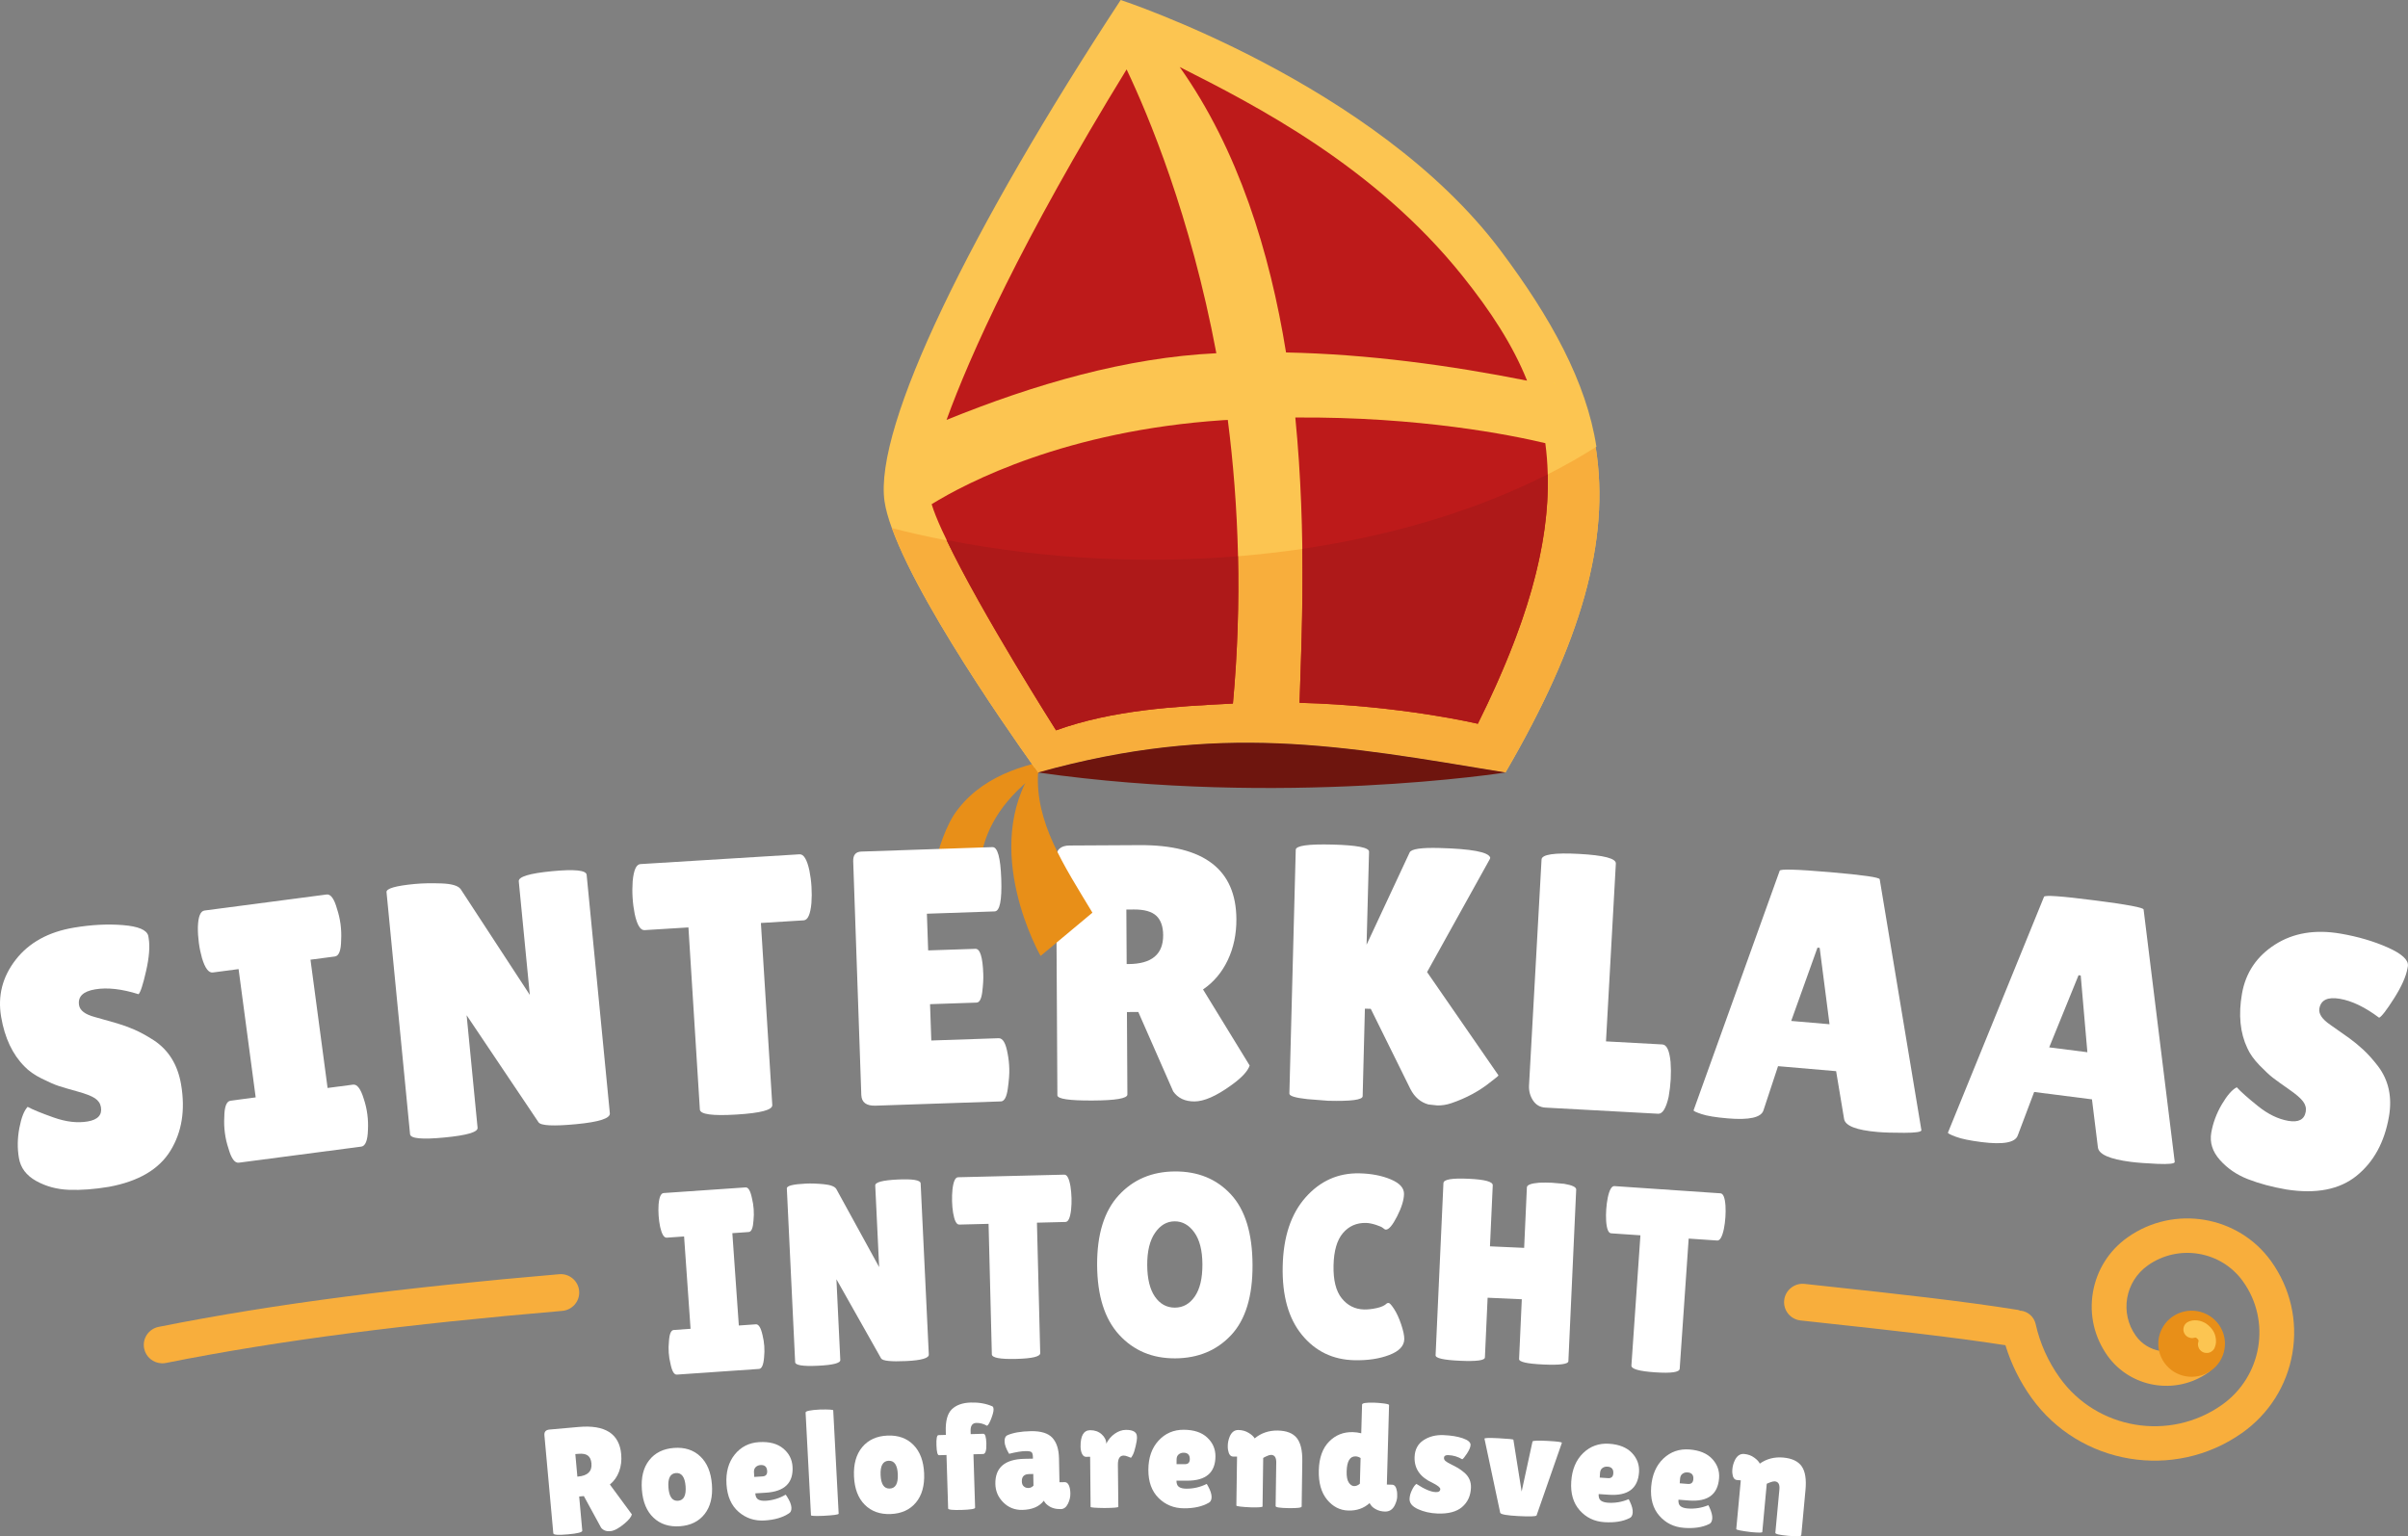 <?xml version="1.0" encoding="UTF-8"?> <svg xmlns="http://www.w3.org/2000/svg" xmlns:xlink="http://www.w3.org/1999/xlink" version="1.1" id="Laag_1" x="0px" y="0px" viewBox="0 0 107.428 68.55" style="enable-background:new 0 0 107.428 68.55;" xml:space="preserve"><rect x="0" y="0" width="107.428" height="68.55" fill="#808080" stroke="none"/> <style type="text/css"> .st0{fill:#E88F18;} .st1{fill:#FCC551;} .st2{fill:#F8AE3C;} .st3{fill:#FFFFFF;} .st4{fill:#E8961F;} .st5{fill:url(#SVGID_1_);} .st6{fill:#BD1A1A;} .st7{fill:#AE1919;} .st8{fill:#6E150E;} </style> <g> <path class="st0" d="M47.367,33.823c-1.694,0.268-3.662,0.825-4.814,2.542c-1.006,1.622-1.202,4.406-1.202,4.406l2.426-1.235 C43.777,39.537,42.964,36.29,47.367,33.823L47.367,33.823z"></path> </g> <path class="st1" d="M71.189,19.952c0.01-0.006,0.021-0.012,0.031-0.019c-0.445-2.89-2.034-5.768-4.279-8.759 C61.336,3.708,49.997,0,49.997,0c-6.668,10.163-11.02,19.014-10.535,22.375c0.049,0.338,0.167,0.756,0.327,1.192 c0.004,0.001,0.008,0.002,0.012,0.003c-0.003-0.001-0.006-0.001-0.009-0.002c1.398,3.87,6.519,10.902,6.519,10.902 c8.084-2.257,13.501-1.212,20.852,0C70.533,28.684,71.849,24.139,71.189,19.952z"></path> <path class="st2" d="M71.189,19.952c-5.384,3.42-13.364,5.387-22.138,4.968c-3.259-0.156-6.377-0.62-9.259-1.353 c1.398,3.87,6.519,10.902,6.519,10.902c8.084-2.257,13.501-1.212,20.852,0C70.533,28.684,71.849,24.139,71.189,19.952z"></path> <g> <g> <g> <g> <g> <path class="st3" d="M1.233,49.389c0.231,0.126,0.621,0.285,1.168,0.478s1.049,0.252,1.506,0.175 c0.457-0.076,0.656-0.292,0.595-0.643c-0.027-0.161-0.116-0.291-0.266-0.392c-0.15-0.101-0.411-0.202-0.782-0.304 c-0.371-0.102-0.65-0.184-0.838-0.246c-0.187-0.061-0.441-0.173-0.761-0.332c-0.321-0.161-0.575-0.339-0.763-0.539 c-0.534-0.536-0.881-1.272-1.041-2.211c-0.16-0.938,0.057-1.788,0.651-2.552c0.594-0.763,1.461-1.241,2.6-1.431 c0.774-0.13,1.503-0.168,2.187-0.112c0.684,0.056,1.059,0.214,1.126,0.477c0.005,0.032,0.011,0.063,0.016,0.096 c0.064,0.373,0.026,0.865-0.113,1.475c-0.139,0.61-0.251,0.955-0.337,1.035c-0.748-0.236-1.394-0.308-1.936-0.217 c-0.543,0.091-0.782,0.328-0.716,0.712c0.04,0.234,0.275,0.41,0.703,0.524c0.093,0.029,0.227,0.066,0.401,0.113 c0.173,0.048,0.374,0.104,0.601,0.171c0.227,0.066,0.475,0.156,0.743,0.27s0.563,0.276,0.887,0.484 c0.661,0.437,1.066,1.094,1.215,1.968c0.195,1.142,0.037,2.126-0.474,2.958s-1.425,1.369-2.744,1.612 c-0.645,0.108-1.237,0.153-1.776,0.134c-0.54-0.019-1.029-0.151-1.469-0.395s-0.697-0.585-0.771-1.022 c-0.075-0.437-0.068-0.885,0.02-1.344C0.951,49.872,1.074,49.558,1.233,49.389z"></path> <path class="st3" d="M11.407,48.967l-0.763-5.724l-1.151,0.151c-0.184,0.024-0.344-0.189-0.481-0.641 c-0.062-0.221-0.11-0.449-0.141-0.684c-0.031-0.236-0.046-0.468-0.043-0.698c0.014-0.471,0.113-0.718,0.297-0.742l5.446-0.715 c0.184-0.024,0.339,0.19,0.465,0.643c0.073,0.219,0.125,0.447,0.157,0.683c0.031,0.236,0.04,0.469,0.027,0.7 c-0.004,0.469-0.097,0.716-0.281,0.74l-1.087,0.143l0.763,5.724l1.135-0.149c0.184-0.024,0.344,0.189,0.481,0.641 c0.073,0.219,0.126,0.447,0.157,0.683c0.031,0.236,0.04,0.469,0.027,0.699c-0.014,0.471-0.113,0.718-0.297,0.743l-5.463,0.717 c-0.184,0.024-0.338-0.19-0.465-0.643c-0.074-0.219-0.126-0.447-0.157-0.683c-0.031-0.235-0.04-0.469-0.027-0.699 c0.004-0.469,0.097-0.716,0.281-0.741L11.407,48.967z"></path> <path class="st3" d="M27.207,49.677c0.022,0.226-0.478,0.388-1.497,0.485c-1.02,0.097-1.581,0.069-1.684-0.083l-3.208-4.776 l0.488,5.02c0.019,0.193-0.474,0.338-1.478,0.434s-1.515,0.048-1.534-0.147l-1.05-10.801c-0.015-0.162,0.405-0.284,1.262-0.365 c0.336-0.032,0.732-0.04,1.189-0.024c0.456,0.016,0.741,0.1,0.855,0.252l3.087,4.723l-0.493-5.069 c-0.02-0.204,0.475-0.355,1.484-0.452c1.009-0.096,1.524-0.043,1.544,0.162L27.207,49.677z"></path> <path class="st3" d="M34.454,49.31c0.014,0.216-0.518,0.357-1.595,0.423s-1.623-0.008-1.636-0.224l-0.51-8.126l-1.958,0.121 c-0.186,0.011-0.332-0.229-0.439-0.721c-0.047-0.235-0.079-0.477-0.094-0.725c-0.016-0.248-0.014-0.492,0.003-0.732 c0.045-0.501,0.16-0.757,0.345-0.769l7.1-0.437c0.185-0.011,0.331,0.229,0.439,0.72c0.047,0.236,0.079,0.477,0.094,0.726 c0.016,0.249,0.014,0.492-0.003,0.732c-0.046,0.501-0.16,0.757-0.345,0.769l-1.909,0.118L34.454,49.31z"></path> <path class="st3" d="M43.517,42.338c0.207-0.007,0.324,0.368,0.35,1.124c0.008,0.227-0.008,0.496-0.046,0.805 c-0.039,0.309-0.123,0.466-0.254,0.471l-2.075,0.07l0.056,1.621l3.007-0.102c0.186-0.006,0.319,0.227,0.401,0.7 c0.04,0.204,0.064,0.422,0.071,0.655c0.008,0.232-0.014,0.534-0.067,0.903c-0.052,0.37-0.155,0.557-0.307,0.562l-5.59,0.19 c-0.414,0.014-0.627-0.147-0.638-0.481l-0.361-10.423c-0.009-0.281,0.111-0.425,0.361-0.434l5.851-0.199 c0.229-0.008,0.36,0.466,0.393,1.423c0.033,0.956-0.065,1.438-0.294,1.446l-3.024,0.103l0.057,1.637L43.517,42.338z"></path> <path class="st3" d="M50.296,48.839c0.002,0.174-0.516,0.263-1.551,0.268c-1.047,0.006-1.57-0.072-1.572-0.234l-0.059-10.574 c-0.002-0.378,0.198-0.568,0.602-0.571l3.123-0.017c2.868-0.016,4.307,1.085,4.32,3.301c0.004,0.67-0.124,1.279-0.383,1.827 c-0.259,0.547-0.627,0.985-1.105,1.312l2.08,3.394c-0.086,0.26-0.367,0.558-0.845,0.897c-0.652,0.468-1.19,0.704-1.615,0.706 c-0.425,0.002-0.742-0.147-0.951-0.448l-1.557-3.544l-0.507,0.003L50.296,48.839z M50.25,40.585l0.014,2.433h0.082 c1.035-0.006,1.551-0.435,1.546-1.29c-0.002-0.389-0.105-0.677-0.307-0.866c-0.203-0.187-0.533-0.281-0.991-0.279L50.25,40.585 z"></path> <path class="st3" d="M60.792,48.915c-0.005,0.162-0.519,0.23-1.544,0.203l-0.914-0.072c-0.544-0.058-0.814-0.14-0.811-0.248 l0.284-10.879c0.005-0.183,0.552-0.261,1.643-0.233c1.089,0.029,1.632,0.134,1.627,0.318l-0.11,4.151l1.924-4.123 c0.081-0.15,0.519-0.214,1.314-0.193c1.449,0.038,2.208,0.181,2.278,0.431c0,0.022-0.006,0.044-0.018,0.064l-2.799,5.042 l3.185,4.609c-0.002,0.022-0.108,0.111-0.318,0.268c-0.513,0.42-1.11,0.745-1.793,0.976c-0.208,0.07-0.417,0.103-0.624,0.097 l-0.392-0.043c-0.345-0.095-0.613-0.324-0.8-0.685l-1.77-3.582l-0.262-0.007L60.792,48.915z"></path> <path class="st3" d="M68.215,48.426l0.558-10.073c0.012-0.227,0.571-0.31,1.676-0.25c1.105,0.061,1.651,0.203,1.639,0.43 l-0.44,7.935l2.514,0.137c0.196,0.011,0.318,0.272,0.367,0.784c0.019,0.25,0.021,0.505,0.007,0.764s-0.046,0.523-0.093,0.79 c-0.116,0.513-0.272,0.765-0.468,0.754l-5.029-0.274c-0.24-0.013-0.425-0.121-0.556-0.322 C68.26,48.9,68.201,48.675,68.215,48.426z"></path> <path class="st3" d="M83.762,50.511c-0.945-0.081-1.443-0.276-1.492-0.584l-0.355-2.13l-2.591-0.223l-0.648,1.963 c-0.094,0.328-0.63,0.45-1.608,0.366c-0.521-0.045-0.904-0.107-1.149-0.188c-0.245-0.081-0.365-0.137-0.363-0.17l3.841-10.69 c0.008-0.086,0.755-0.065,2.243,0.062c1.487,0.128,2.228,0.235,2.22,0.321l1.86,11.197c-0.007,0.075-0.262,0.113-0.765,0.113 C84.453,50.549,84.055,50.536,83.762,50.511z M79.911,45.556l1.71,0.147l-0.44-3.408l-0.098-0.009L79.911,45.556z"></path> <path class="st3" d="M95.06,51.844c-0.941-0.12-1.43-0.335-1.466-0.646l-0.265-2.143l-2.579-0.329l-0.73,1.935 c-0.108,0.324-0.649,0.423-1.621,0.3c-0.519-0.066-0.9-0.145-1.14-0.236c-0.242-0.09-0.36-0.152-0.356-0.184l4.286-10.523 c0.011-0.086,0.757-0.035,2.239,0.156c1.481,0.189,2.217,0.327,2.205,0.413l1.389,11.265c-0.01,0.075-0.266,0.102-0.769,0.082 C95.749,51.911,95.352,51.882,95.06,51.844z M91.421,46.735l1.703,0.217l-0.297-3.423l-0.097-0.013L91.421,46.735z"></path> <path class="st3" d="M99.788,48.515c0.176,0.195,0.49,0.474,0.941,0.837c0.45,0.363,0.904,0.584,1.36,0.663 c0.457,0.078,0.716-0.058,0.777-0.41c0.028-0.16-0.011-0.311-0.119-0.456c-0.108-0.145-0.319-0.326-0.635-0.545 s-0.551-0.389-0.707-0.509c-0.157-0.12-0.358-0.308-0.607-0.565c-0.248-0.257-0.427-0.51-0.538-0.76 c-0.323-0.681-0.403-1.491-0.239-2.428c0.164-0.937,0.655-1.667,1.471-2.191c0.816-0.523,1.794-0.686,2.932-0.49 c0.773,0.133,1.473,0.339,2.1,0.617c0.626,0.279,0.926,0.552,0.901,0.822c-0.005,0.032-0.011,0.063-0.017,0.096 c-0.065,0.373-0.266,0.824-0.602,1.353c-0.336,0.529-0.558,0.817-0.666,0.864c-0.626-0.47-1.21-0.752-1.752-0.845 c-0.542-0.093-0.847,0.052-0.914,0.434c-0.041,0.234,0.121,0.476,0.487,0.726c0.078,0.058,0.192,0.138,0.34,0.24 c0.148,0.102,0.318,0.222,0.509,0.359c0.192,0.138,0.395,0.304,0.609,0.5c0.214,0.196,0.439,0.446,0.674,0.75 c0.475,0.631,0.637,1.384,0.484,2.256c-0.2,1.14-0.681,2.017-1.441,2.632c-0.761,0.616-1.804,0.819-3.128,0.613 c-0.644-0.111-1.217-0.265-1.72-0.461c-0.502-0.196-0.919-0.482-1.252-0.858c-0.333-0.375-0.461-0.782-0.384-1.219 c0.077-0.436,0.233-0.857,0.47-1.261C99.36,48.877,99.582,48.622,99.788,48.515z"></path> </g> <path class="st2" d="M101.323,56.28c-1.466-2.045-4.336-2.525-6.397-1.072c-0.833,0.587-1.385,1.461-1.555,2.46 c-0.17,0.999,0.063,2.003,0.654,2.831c1.027,1.432,3.038,1.769,4.483,0.751c0.349-0.246,0.431-0.725,0.183-1.071 s-0.732-0.426-1.08-0.181c-0.748,0.528-1.79,0.353-2.322-0.389c-0.73-1.018-0.487-2.426,0.536-3.147 c1.365-0.963,3.266-0.645,4.237,0.71c1.276,1.775,0.853,4.256-0.941,5.52c-2.329,1.642-5.571,1.099-7.227-1.211 c-0.523-0.729-0.885-1.536-1.078-2.401c-0.071-0.317-0.337-0.557-0.663-0.596l-0.005,0.01c-0.038-0.012-0.07-0.035-0.111-0.042 c-2.462-0.398-5.61-0.739-8.388-1.039l-1.138-0.123c-0.453-0.05-0.863,0.276-0.913,0.726c-0.05,0.45,0.278,0.856,0.732,0.905 l1.139,0.124c2.646,0.287,5.624,0.61,7.999,0.981c0.257,0.836,0.645,1.624,1.162,2.346c2.151,3,6.362,3.706,9.388,1.573 c1.206-0.851,2.006-2.116,2.253-3.563C102.517,58.932,102.179,57.477,101.323,56.28z"></path> <g> <path class="st3" d="M30.808,59.293l-0.289-4.12l-0.772,0.054c-0.123,0.009-0.222-0.151-0.296-0.48 c-0.033-0.161-0.056-0.325-0.068-0.495c-0.012-0.17-0.013-0.336-0.002-0.5c0.027-0.335,0.103-0.507,0.226-0.516l3.654-0.252 c0.123-0.009,0.218,0.152,0.285,0.48c0.04,0.161,0.067,0.325,0.078,0.495c0.012,0.17,0.009,0.337-0.008,0.501 c-0.021,0.335-0.092,0.507-0.215,0.515l-0.729,0.051l0.289,4.12l0.761-0.053c0.123-0.009,0.222,0.151,0.296,0.48 c0.04,0.16,0.067,0.325,0.079,0.494c0.011,0.17,0.008,0.337-0.009,0.501c-0.027,0.335-0.103,0.507-0.226,0.516l-3.665,0.253 c-0.123,0.009-0.218-0.151-0.284-0.48c-0.041-0.161-0.067-0.325-0.079-0.495c-0.011-0.17-0.009-0.337,0.009-0.501 c0.02-0.334,0.091-0.507,0.215-0.515L30.808,59.293z"></path> <path class="st3" d="M41.437,60.441c0.008,0.162-0.329,0.26-1.011,0.292c-0.683,0.032-1.055-0.008-1.119-0.121l-1.992-3.53 l0.173,3.604c0.007,0.139-0.326,0.224-0.997,0.256c-0.672,0.032-1.011-0.022-1.017-0.161l-0.371-7.753 c-0.005-0.116,0.278-0.187,0.852-0.214c0.225-0.011,0.489-0.002,0.792,0.027c0.303,0.029,0.49,0.099,0.561,0.211l1.913,3.487 l-0.174-3.639c-0.007-0.147,0.327-0.236,1.002-0.268s1.017,0.026,1.024,0.173L41.437,60.441z"></path> <path class="st3" d="M46.407,60.378c0.004,0.155-0.354,0.241-1.074,0.259c-0.719,0.018-1.081-0.051-1.084-0.205l-0.146-5.822 l-1.308,0.033c-0.123,0.003-0.215-0.173-0.275-0.528c-0.027-0.17-0.042-0.343-0.046-0.521 c-0.005-0.178,0.002-0.352,0.019-0.523c0.042-0.357,0.125-0.537,0.249-0.54l4.741-0.116c0.123-0.003,0.215,0.173,0.275,0.527 c0.026,0.17,0.041,0.343,0.046,0.521c0.005,0.178-0.002,0.352-0.02,0.523c-0.042,0.357-0.125,0.537-0.248,0.54l-1.275,0.032 L46.407,60.378z"></path> <path class="st3" d="M52.428,60.612c-1.021,0.005-1.855-0.346-2.502-1.054c-0.647-0.708-0.973-1.746-0.98-3.11 c-0.007-1.365,0.313-2.401,0.96-3.108s1.485-1.063,2.513-1.068s1.861,0.337,2.497,1.026s0.957,1.736,0.963,3.139 c0.008,1.403-0.311,2.45-0.954,3.137C54.281,60.261,53.448,60.607,52.428,60.612z M52.403,54.498 c-0.349,0.002-0.641,0.174-0.875,0.515s-0.35,0.819-0.347,1.434s0.118,1.086,0.344,1.413c0.227,0.327,0.524,0.49,0.891,0.489 c0.367-0.002,0.664-0.17,0.891-0.504c0.227-0.333,0.339-0.809,0.336-1.428c-0.003-0.619-0.123-1.094-0.361-1.425 C53.045,54.662,52.752,54.496,52.403,54.498z"></path> <path class="st3" d="M62.046,52.626c0.4,0.168,0.597,0.386,0.591,0.657s-0.11,0.603-0.31,0.997 c-0.202,0.394-0.367,0.589-0.498,0.587c-0.036-0.001-0.078-0.023-0.124-0.066c-0.046-0.044-0.154-0.092-0.324-0.147 c-0.17-0.054-0.316-0.082-0.44-0.085c-0.421-0.009-0.764,0.142-1.029,0.453s-0.405,0.794-0.419,1.447 c-0.014,0.654,0.107,1.142,0.366,1.464c0.259,0.322,0.591,0.488,0.998,0.498c0.167,0.003,0.355-0.017,0.563-0.063 c0.208-0.046,0.357-0.114,0.446-0.205c0.015-0.015,0.044-0.022,0.087-0.022c0.044,0.001,0.124,0.089,0.24,0.266 s0.222,0.408,0.318,0.691c0.095,0.285,0.141,0.504,0.138,0.659c-0.007,0.302-0.23,0.537-0.67,0.705s-0.958,0.246-1.554,0.233 c-0.959-0.021-1.74-0.397-2.341-1.13c-0.601-0.733-0.888-1.753-0.859-3.065c0.028-1.31,0.369-2.334,1.021-3.071 c0.652-0.736,1.455-1.094,2.406-1.073C61.181,52.369,61.647,52.458,62.046,52.626z"></path> <path class="st3" d="M69.97,60.739c-0.006,0.131-0.376,0.181-1.109,0.148s-1.097-0.115-1.09-0.246l0.121-2.666l-1.525-0.068 l-0.121,2.665c-0.006,0.132-0.376,0.181-1.109,0.148c-0.734-0.033-1.097-0.115-1.091-0.246l0.35-7.683 c0.008-0.162,0.377-0.227,1.111-0.193c0.733,0.033,1.097,0.13,1.089,0.293l-0.124,2.723l1.525,0.068l0.122-2.701 c0.005-0.108,0.19-0.178,0.555-0.207c0.189-0.007,0.375-0.006,0.557,0.002l0.554,0.048c0.361,0.062,0.539,0.148,0.534,0.257 L69.97,60.739z"></path> <path class="st3" d="M74.936,61.077c-0.011,0.155-0.375,0.207-1.093,0.159c-0.718-0.049-1.071-0.15-1.061-0.304l0.402-5.81 l-1.305-0.089c-0.123-0.008-0.198-0.191-0.224-0.55c-0.01-0.171-0.009-0.345,0.004-0.523c0.012-0.178,0.035-0.35,0.068-0.519 c0.075-0.351,0.174-0.523,0.297-0.515l4.731,0.322c0.123,0.008,0.198,0.191,0.224,0.549c0.01,0.172,0.009,0.346-0.004,0.523 c-0.012,0.178-0.035,0.351-0.068,0.519c-0.075,0.351-0.174,0.523-0.297,0.515l-1.273-0.086L74.936,61.077z"></path> </g> <g> <path class="st0" d="M98.507,61.244c-0.715,0.401-1.622,0.151-2.027-0.558c-0.404-0.709-0.152-1.609,0.563-2.01 c0.715-0.401,1.622-0.151,2.027,0.558C99.474,59.942,99.222,60.842,98.507,61.244z"></path> </g> <path class="st1" d="M98.637,60.323c0.026-0.02,0.053-0.04,0.079-0.059c0.05-0.049,0.084-0.106,0.103-0.173 c0.047-0.116,0.05-0.244,0.034-0.366c-0.016-0.123-0.055-0.243-0.123-0.348c-0.079-0.124-0.17-0.213-0.287-0.301 c-0.032-0.024-0.067-0.046-0.103-0.062c-0.062-0.029-0.127-0.06-0.195-0.075c-0.145-0.035-0.308-0.039-0.45,0.012 c-0.097,0.035-0.179,0.083-0.233,0.174c-0.049,0.082-0.071,0.203-0.042,0.296c0.029,0.093,0.086,0.183,0.175,0.231 c0.087,0.047,0.201,0.076,0.298,0.042c0.012-0.004,0.025-0.006,0.037-0.009c0.005,0,0.011,0,0.016,0 c0.008,0.002,0.015,0.004,0.023,0.007c0.014,0.008,0.028,0.016,0.041,0.024c0.017,0.016,0.033,0.032,0.048,0.049 c0.007,0.012,0.014,0.024,0.02,0.036c0.003,0.009,0.005,0.017,0.007,0.026c0,0.005,0,0.01,0,0.014 c-0.004,0.015-0.006,0.031-0.012,0.045c-0.034,0.085-0.008,0.215,0.036,0.292c0.047,0.082,0.139,0.16,0.234,0.181 C98.441,60.381,98.55,60.378,98.637,60.323z"></path> <g> <path class="st2" d="M7.216,60.833c-0.375-0.012-0.708-0.277-0.785-0.659c-0.09-0.444,0.2-0.878,0.648-0.967 c5.214-1.042,10.932-1.755,17.863-2.349c0.457-0.042,0.857,0.296,0.896,0.747c0.039,0.451-0.298,0.85-0.753,0.889 c-6.879,0.589-12.549,1.297-17.678,2.323C7.342,60.83,7.278,60.835,7.216,60.833z"></path> </g> <g> <path class="st3" d="M25.977,68.3c0.007,0.071-0.204,0.127-0.633,0.165c-0.434,0.039-0.653,0.025-0.659-0.043l-0.397-4.376 c-0.014-0.157,0.063-0.242,0.229-0.257l1.292-0.115c1.187-0.106,1.822,0.3,1.905,1.217c0.025,0.278-0.007,0.535-0.094,0.77 c-0.087,0.235-0.225,0.429-0.411,0.581l0.981,1.333c-0.027,0.111-0.133,0.244-0.318,0.401 c-0.254,0.216-0.468,0.332-0.644,0.348c-0.176,0.016-0.313-0.036-0.41-0.153l-0.77-1.413l-0.209,0.019L25.977,68.3z M25.667,64.883l0.091,1.007l0.034-0.003c0.428-0.039,0.627-0.234,0.594-0.587c-0.014-0.162-0.067-0.277-0.158-0.348 c-0.091-0.07-0.23-0.097-0.419-0.08L25.667,64.883z"></path> <path class="st3" d="M29.156,67.724c-0.305-0.288-0.479-0.705-0.52-1.252c-0.041-0.546,0.067-0.985,0.327-1.315 c0.259-0.33,0.627-0.513,1.106-0.548s0.87,0.09,1.174,0.379c0.304,0.289,0.476,0.706,0.518,1.253 c0.041,0.546-0.066,0.985-0.323,1.315c-0.257,0.33-0.624,0.513-1.103,0.548C29.854,68.138,29.462,68.012,29.156,67.724z M30.156,65.73c-0.255,0.019-0.367,0.235-0.335,0.647c0.031,0.413,0.174,0.609,0.429,0.59c0.255-0.019,0.367-0.235,0.336-0.647 C30.555,65.909,30.411,65.712,30.156,65.73z"></path> <path class="st3" d="M35.195,67.53c-0.274,0.183-0.636,0.289-1.083,0.316c-0.448,0.028-0.835-0.101-1.161-0.385 c-0.327-0.284-0.506-0.693-0.54-1.23c-0.033-0.536,0.088-0.976,0.363-1.322c0.276-0.345,0.64-0.532,1.092-0.559 s0.808,0.065,1.069,0.279c0.261,0.213,0.401,0.484,0.422,0.811c0.045,0.726-0.352,1.116-1.194,1.167l-0.467,0.029 c0.008,0.135,0.051,0.225,0.129,0.273c0.078,0.047,0.189,0.065,0.334,0.058c0.316-0.02,0.613-0.11,0.888-0.271 c0.004-0.005,0.027,0.025,0.067,0.09c0.12,0.186,0.184,0.345,0.193,0.478C35.315,67.397,35.278,67.485,35.195,67.53z M34.225,65.639c-0.011-0.188-0.11-0.277-0.296-0.266c-0.086,0.006-0.158,0.036-0.215,0.091 c-0.057,0.056-0.083,0.132-0.077,0.231l0.013,0.208l0.366-0.023C34.165,65.872,34.235,65.792,34.225,65.639z"></path> <path class="st3" d="M37.415,67.543c0.002,0.041-0.227,0.072-0.689,0.096c-0.363,0.014-0.544,0.006-0.546-0.026l-0.24-4.583 c-0.004-0.067,0.214-0.112,0.653-0.135c0.385-0.006,0.578,0.006,0.58,0.038L37.415,67.543z"></path> <path class="st3" d="M38.577,67.142c-0.296-0.298-0.455-0.721-0.478-1.268s0.1-0.982,0.37-1.304 c0.27-0.321,0.645-0.492,1.124-0.512c0.48-0.02,0.867,0.119,1.16,0.418c0.293,0.298,0.452,0.721,0.475,1.268 c0.024,0.547-0.099,0.982-0.366,1.303c-0.268,0.321-0.641,0.492-1.121,0.512C39.261,67.579,38.873,67.44,38.577,67.142z M39.644,65.182c-0.256,0.011-0.375,0.222-0.358,0.636c0.018,0.414,0.154,0.614,0.41,0.604c0.256-0.01,0.375-0.222,0.358-0.636 C40.036,65.373,39.9,65.172,39.644,65.182z"></path> <path class="st3" d="M42.226,64.924l-0.332,0.01c-0.069,0.002-0.107-0.146-0.116-0.445c-0.01-0.299,0.02-0.449,0.088-0.451 l0.332-0.01l-0.004-0.148c-0.015-0.476,0.076-0.808,0.272-0.997c0.195-0.187,0.475-0.288,0.837-0.299s0.683,0.045,0.964,0.167 c0.037,0.012,0.056,0.06,0.059,0.143c0.002,0.083-0.032,0.218-0.103,0.405c-0.072,0.186-0.133,0.294-0.187,0.322 c-0.157-0.089-0.316-0.132-0.48-0.127c-0.176,0.006-0.261,0.125-0.254,0.358l0.004,0.142l0.563-0.017 c0.082-0.003,0.127,0.14,0.136,0.427c0.01,0.314-0.038,0.473-0.142,0.476l-0.434,0.013l0.074,2.384 c0.001,0.054-0.198,0.086-0.599,0.099c-0.401,0.012-0.602-0.009-0.604-0.062L42.226,64.924z"></path> <path class="st3" d="M45.018,64.871c-0.131-0.222-0.198-0.404-0.201-0.545c-0.003-0.142,0.033-0.233,0.11-0.276 c0.256-0.117,0.609-0.181,1.059-0.189c0.45-0.009,0.771,0.089,0.961,0.294c0.19,0.205,0.29,0.512,0.298,0.921l0.021,1.064 l0.231-0.004c0.077-0.002,0.138,0.042,0.183,0.131c0.044,0.089,0.069,0.212,0.072,0.369c0.004,0.158-0.033,0.313-0.109,0.467 c-0.076,0.155-0.182,0.233-0.318,0.236c-0.245,0.005-0.443-0.057-0.595-0.183c-0.069-0.053-0.122-0.117-0.161-0.192 c-0.203,0.265-0.524,0.402-0.963,0.411c-0.331,0.007-0.612-0.104-0.843-0.333c-0.231-0.229-0.35-0.503-0.357-0.822 c-0.015-0.732,0.419-1.107,1.302-1.125l0.374-0.007l-0.001-0.067c-0.002-0.117-0.024-0.191-0.063-0.224 c-0.039-0.033-0.129-0.048-0.269-0.045C45.578,64.752,45.334,64.793,45.018,64.871z M45.587,66.1 c0.001,0.099,0.03,0.174,0.086,0.224s0.125,0.075,0.209,0.073c0.083-0.001,0.159-0.037,0.225-0.106l-0.01-0.519l-0.19,0.004 C45.689,65.782,45.583,65.889,45.587,66.1z"></path> <path class="st3" d="M49.892,67.237c0,0.032-0.206,0.049-0.618,0.053c-0.412-0.005-0.619-0.021-0.619-0.049l-0.021-2.237 l-0.184,0.002c-0.073,0-0.13-0.043-0.175-0.13c-0.043-0.087-0.066-0.196-0.068-0.326c-0.004-0.485,0.139-0.729,0.428-0.732 c0.204-0.002,0.375,0.059,0.512,0.181c0.136,0.122,0.206,0.262,0.207,0.42c0.094-0.185,0.22-0.333,0.38-0.445 c0.16-0.111,0.324-0.169,0.492-0.17c0.262-0.002,0.422,0.063,0.477,0.197c0.014,0.036,0.021,0.088,0.022,0.159 c0.001,0.069-0.02,0.194-0.061,0.374c-0.041,0.181-0.084,0.31-0.129,0.393c-0.044,0.081-0.072,0.122-0.08,0.122 c-0.009,0-0.051-0.016-0.126-0.05c-0.075-0.033-0.142-0.049-0.201-0.049c-0.173,0.001-0.257,0.137-0.255,0.407L49.892,67.237z"></path> <path class="st3" d="M53.921,67.059c-0.286,0.165-0.653,0.246-1.101,0.244c-0.449-0.002-0.826-0.156-1.132-0.46 c-0.307-0.304-0.459-0.726-0.456-1.263c0.003-0.537,0.153-0.968,0.452-1.295c0.298-0.326,0.674-0.489,1.127-0.487 s0.803,0.118,1.048,0.349c0.246,0.23,0.368,0.51,0.366,0.838c-0.004,0.728-0.427,1.09-1.27,1.085l-0.469-0.002 c-0.001,0.135,0.036,0.228,0.111,0.28s0.184,0.078,0.33,0.079c0.317,0.002,0.619-0.068,0.905-0.211 c0.004-0.004,0.024,0.027,0.06,0.094c0.108,0.193,0.161,0.357,0.161,0.49C54.05,66.933,54.007,67.019,53.921,67.059z M53.081,65.108c0.001-0.188-0.091-0.284-0.276-0.285c-0.086,0-0.16,0.025-0.222,0.076c-0.061,0.052-0.092,0.127-0.092,0.225 l-0.001,0.208l0.367,0.002C53.006,65.337,53.08,65.26,53.081,65.108z"></path> <path class="st3" d="M56.326,67.221c0,0.032-0.164,0.045-0.49,0.041c-0.453-0.02-0.679-0.048-0.678-0.083l0.03-2.183 l-0.177-0.002c-0.117-0.002-0.193-0.101-0.226-0.3c-0.009-0.059-0.012-0.117-0.011-0.176c0.001-0.139,0.031-0.278,0.087-0.417 c0.084-0.196,0.212-0.294,0.385-0.292c0.172,0.003,0.325,0.045,0.46,0.128c0.135,0.082,0.224,0.165,0.268,0.246 c0.289-0.239,0.63-0.355,1.024-0.35c0.394,0.006,0.678,0.115,0.852,0.328c0.173,0.214,0.257,0.56,0.249,1.041l-0.028,2.021 c0,0.054-0.195,0.078-0.581,0.072c-0.388-0.006-0.581-0.035-0.581-0.089l0.028-1.947c0.003-0.225-0.075-0.338-0.233-0.34 c-0.046-0.001-0.109,0.018-0.191,0.055c-0.083,0.037-0.135,0.064-0.158,0.082L56.326,67.221z"></path> <path class="st3" d="M60.766,62.675c0.002-0.067,0.182-0.096,0.54-0.086c0.122,0.003,0.263,0.015,0.424,0.035 c0.16,0.02,0.24,0.044,0.24,0.07l-0.098,3.55l0.237,0.006c0.113,0.003,0.185,0.106,0.216,0.309 c0.007,0.059,0.01,0.139,0.007,0.239c-0.003,0.101-0.038,0.222-0.105,0.365c-0.096,0.195-0.243,0.291-0.442,0.285 c-0.15-0.004-0.281-0.037-0.395-0.098c-0.114-0.061-0.19-0.124-0.229-0.188L61.1,67.072c-0.255,0.231-0.571,0.342-0.947,0.331 c-0.376-0.01-0.693-0.174-0.952-0.491c-0.259-0.317-0.38-0.753-0.365-1.308s0.167-0.98,0.456-1.275 c0.289-0.296,0.644-0.437,1.065-0.425c0.122,0.003,0.246,0.02,0.372,0.051L60.766,62.675z M60.478,64.986 c-0.254-0.007-0.387,0.216-0.4,0.67c-0.006,0.229,0.026,0.395,0.095,0.498s0.149,0.156,0.237,0.158 c0.088,0.003,0.175-0.034,0.258-0.107l0.032-1.146C60.624,65.012,60.551,64.988,60.478,64.986z"></path> <path class="st3" d="M63.191,66.215c0.358,0.235,0.643,0.356,0.856,0.365c0.136,0.006,0.205-0.039,0.209-0.134 c0.002-0.067-0.112-0.16-0.343-0.277c-0.557-0.252-0.824-0.638-0.804-1.158c0.013-0.332,0.146-0.581,0.397-0.746 c0.251-0.166,0.548-0.241,0.89-0.228c0.341,0.014,0.63,0.06,0.865,0.142c0.234,0.081,0.349,0.181,0.345,0.297 c-0.004,0.099-0.058,0.227-0.161,0.385c-0.104,0.158-0.175,0.242-0.211,0.255c-0.191-0.115-0.399-0.178-0.625-0.186 c-0.122-0.005-0.185,0.036-0.189,0.121c-0.002,0.054,0.02,0.101,0.066,0.141c0.046,0.041,0.13,0.09,0.255,0.152 s0.228,0.116,0.31,0.165s0.173,0.115,0.274,0.199c0.211,0.18,0.31,0.406,0.299,0.679c-0.015,0.359-0.146,0.645-0.395,0.858 c-0.248,0.213-0.616,0.309-1.099,0.291c-0.321-0.013-0.611-0.078-0.87-0.196c-0.258-0.118-0.383-0.272-0.375-0.46 c0.004-0.126,0.041-0.257,0.108-0.394C63.06,66.347,63.125,66.258,63.191,66.215z"></path> <path class="st3" d="M66.227,64.198c-0.012-0.037,0.201-0.044,0.637-0.021c0.436,0.023,0.655,0.046,0.653,0.067l0.368,2.313 l0.485-2.235c0.016-0.04,0.241-0.049,0.675-0.026c0.439,0.023,0.65,0.052,0.635,0.087l-1.13,3.241 c-0.034,0.044-0.304,0.052-0.811,0.026c-0.506-0.027-0.776-0.073-0.809-0.143L66.227,64.198z"></path> <path class="st3" d="M72.693,67.744c-0.296,0.148-0.667,0.206-1.115,0.178c-0.448-0.029-0.815-0.204-1.102-0.528 s-0.414-0.752-0.378-1.287c0.035-0.536,0.212-0.957,0.529-1.266c0.317-0.307,0.702-0.447,1.155-0.419 c0.452,0.029,0.793,0.167,1.025,0.411c0.231,0.244,0.336,0.531,0.315,0.858c-0.048,0.726-0.492,1.062-1.333,1.008l-0.468-0.031 c-0.009,0.135,0.023,0.23,0.094,0.287c0.072,0.057,0.179,0.089,0.324,0.099c0.316,0.021,0.621-0.032,0.916-0.157 c0.004-0.004,0.023,0.029,0.055,0.098c0.096,0.2,0.139,0.366,0.13,0.498C72.83,67.626,72.782,67.709,72.693,67.744z M71.974,65.745c0.013-0.188-0.074-0.288-0.26-0.301c-0.086-0.006-0.161,0.015-0.225,0.062c-0.065,0.048-0.1,0.121-0.107,0.219 l-0.013,0.208l0.366,0.024C71.884,65.969,71.964,65.898,71.974,65.745z"></path> <path class="st3" d="M76.239,68.011c-0.298,0.144-0.67,0.198-1.117,0.164c-0.448-0.035-0.812-0.215-1.096-0.542 c-0.284-0.326-0.404-0.757-0.362-1.292c0.043-0.535,0.224-0.954,0.546-1.259c0.321-0.303,0.708-0.438,1.16-0.404 c0.451,0.035,0.791,0.177,1.019,0.424c0.229,0.248,0.33,0.535,0.304,0.862c-0.057,0.726-0.506,1.056-1.345,0.991l-0.467-0.036 c-0.01,0.135,0.019,0.23,0.09,0.288c0.07,0.058,0.178,0.092,0.322,0.103c0.316,0.025,0.622-0.024,0.918-0.145 c0.005-0.004,0.023,0.029,0.054,0.099c0.093,0.201,0.134,0.368,0.124,0.5C76.377,67.895,76.327,67.978,76.239,68.011z M75.545,66.004c0.015-0.187-0.071-0.29-0.256-0.303c-0.086-0.007-0.161,0.013-0.226,0.06c-0.066,0.047-0.102,0.12-0.11,0.218 l-0.016,0.208l0.366,0.029C75.452,66.227,75.533,66.157,75.545,66.004z"></path> <path class="st3" d="M78.621,68.363c-0.003,0.032-0.167,0.032-0.492,0.003c-0.45-0.055-0.673-0.1-0.669-0.136l0.202-2.174 l-0.175-0.016c-0.117-0.011-0.185-0.116-0.203-0.316c-0.004-0.059-0.003-0.117,0.003-0.176 c0.013-0.139,0.052-0.275,0.119-0.409c0.1-0.189,0.235-0.276,0.407-0.26c0.171,0.015,0.321,0.069,0.448,0.163 c0.128,0.093,0.211,0.181,0.248,0.267c0.307-0.215,0.656-0.305,1.048-0.27c0.393,0.036,0.667,0.167,0.824,0.394 s0.212,0.579,0.167,1.057l-0.187,2.013c-0.005,0.054-0.201,0.062-0.586,0.028c-0.386-0.036-0.576-0.079-0.571-0.134 l0.181-1.939c0.021-0.224-0.048-0.343-0.206-0.357c-0.045-0.004-0.11,0.009-0.195,0.04c-0.085,0.031-0.139,0.054-0.164,0.069 L78.621,68.363z"></path> </g> </g> <g> <path class="st4" d="M47.085,34.387c0.008-0.009,0.014-0.018,0.022-0.026l-0.025,0.026H47.085z"></path> </g> </g> </g> </g> <g> <g> <g> <radialGradient id="SVGID_1_" cx="68.929" cy="16.024" r="0.049" gradientTransform="matrix(1.044 0.05 -0.053 0.991 -1.799 -2.203)" gradientUnits="userSpaceOnUse"> <stop offset="0.429" style="stop-color:#FFD91E"></stop> <stop offset="0.572" style="stop-color:#E9B315"></stop> <stop offset="0.752" style="stop-color:#D0880B"></stop> <stop offset="0.783" style="stop-color:#D28D10"></stop> <stop offset="0.82" style="stop-color:#D89B1D"></stop> <stop offset="0.858" style="stop-color:#E1B134"></stop> <stop offset="0.898" style="stop-color:#EED154"></stop> <stop offset="0.926" style="stop-color:#FAED6F"></stop> </radialGradient> <path class="st5" d="M69.334,17.138c0.005,0.001,0.01,0.002,0.015,0.003C69.35,17.141,69.273,17.005,69.334,17.138z"></path> <g> <path class="st6" d="M57.374,15.727c3.683,0.077,7.3,0.573,10.753,1.258c-0.636-1.589-1.624-3.102-2.884-4.676 C61.324,7.415,56.004,4.694,52.63,2.99C55.248,6.688,56.652,11.254,57.374,15.727z"></path> <path class="st6" d="M54.265,15.762C53.109,9.607,51.23,5.134,50.261,3.097c-4.709,7.671-7.001,12.792-8.033,15.64 C46.165,17.136,50.261,15.952,54.265,15.762z"></path> <path class="st6" d="M57.788,18.63c0.52,5.288,0.271,10.084,0.189,12.731c4.519,0.118,7.953,0.935,7.953,0.935 c2.503-5.032,3.48-8.991,3.011-12.521C67.403,19.408,63.335,18.59,57.788,18.63z"></path> <path class="st6" d="M54.776,18.738c-0.072,0.005-0.141,0.006-0.214,0.011c-7.007,0.468-11.43,2.782-12.999,3.749 c0.763,2.502,5.551,10.09,5.551,10.09c2.556-0.918,5.323-1.065,7.891-1.194C55.428,26.78,55.26,22.516,54.776,18.738z"></path> </g> </g> </g> <path class="st4" d="M46.947,33.823c0.009-0.008,0.015-0.017,0.023-0.026l-0.026,0.026L46.947,33.823z"></path> <path class="st7" d="M49.049,24.921c-2.363-0.113-4.645-0.399-6.822-0.824c1.548,3.26,4.886,8.491,4.886,8.491 c2.556-0.918,5.323-1.065,7.891-1.194c0.21-2.283,0.272-4.48,0.225-6.575C53.233,24.982,51.166,25.022,49.049,24.921z"></path> <path class="st7" d="M58.099,24.49c0.038,2.837-0.072,5.256-0.122,6.87c4.519,0.118,7.953,0.935,7.953,0.935 c2.18-4.383,3.2-7.951,3.118-11.131C65.948,22.737,62.215,23.885,58.099,24.49z"></path> <path class="st8" d="M46.311,34.47c8.084-2.257,13.501-1.212,20.852,0C67.163,34.47,57.234,36.027,46.311,34.47z"></path> </g> <path class="st0" d="M46.311,34.478L46.311,34.478l-0.165-0.233c-2.466,3.622,0.278,8.411,0.278,8.411l2.312-1.931 C47.457,38.599,46.184,36.712,46.311,34.478z"></path> </svg> 